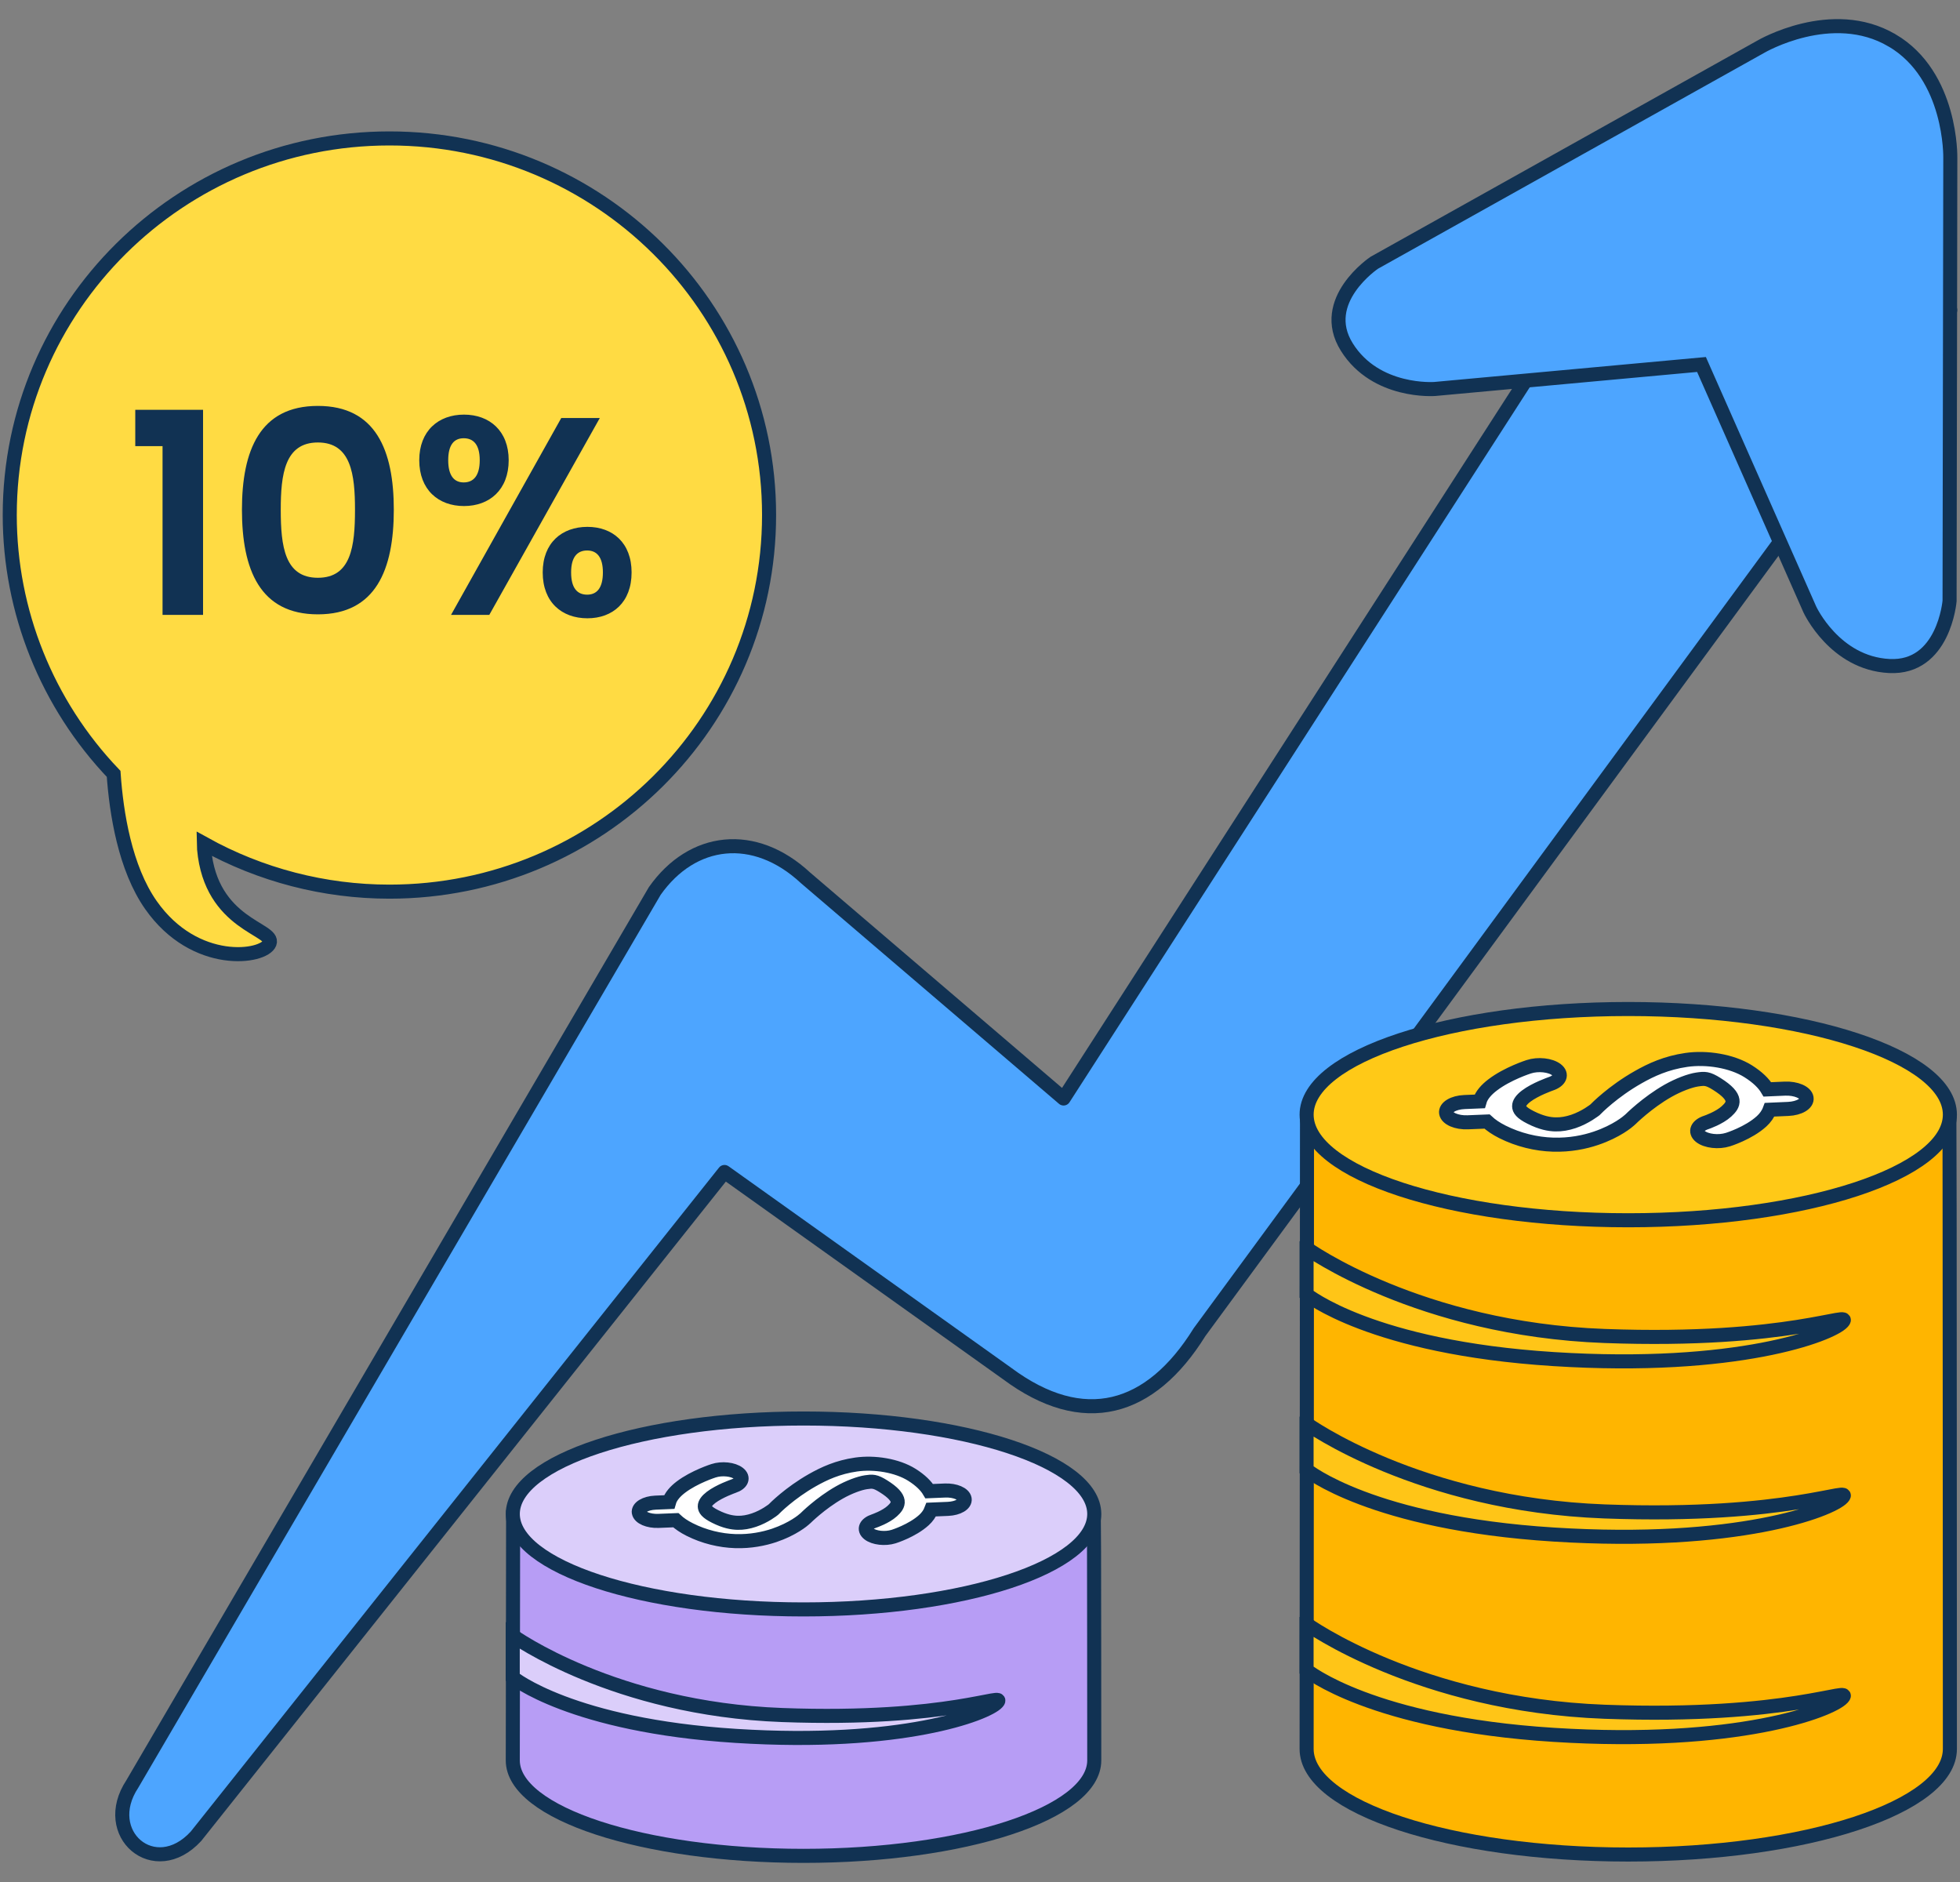 <svg width="75" height="72" viewBox="0 0 75 72" fill="none" xmlns="http://www.w3.org/2000/svg">
<rect x="0" y="0" width="75" height="72" fill="#808080" stroke="none"/>
<g id="Group 2085665950">
<path id="path56005" d="M59.942 12.136L40.698 42.025L30.823 33.583C28.867 31.765 26.491 32.047 25.055 34.086L5.064 68.249C3.8 70.153 5.913 71.973 7.498 70.252L27.723 44.837L38.535 52.545C41.465 54.726 44.028 53.978 45.9 50.965L74.626 11.865L59.942 12.136Z" fill="#4DA5FF" stroke="#113253" stroke-width="0.538" stroke-linejoin="round"/>
<g id="g56129">
<path id="ellipse10382-1" d="M41.872 67.348C41.872 69.365 36.891 71 30.747 71C24.602 71 19.622 69.365 19.622 67.348C19.622 67.286 19.635 57.833 19.635 57.833C19.93 55.901 24.793 58.901 30.747 58.901C36.701 58.901 41.551 55.958 41.857 57.886C41.868 57.949 41.872 67.348 41.872 67.348Z" fill="#B79DF5" stroke="#113253" stroke-width="0.538"/>
<path id="path10380-0" d="M41.872 57.919C41.872 59.937 36.892 61.572 30.747 61.572C24.602 61.572 19.622 59.937 19.622 57.919C19.622 55.902 24.602 54.268 30.747 54.268C36.892 54.268 41.872 55.902 41.872 57.919Z" fill="#DBCEFA" stroke="#113253" stroke-width="0.538"/>
<path id="path10370-6" d="M24.445 57.863C24.477 58.056 24.811 58.2 25.194 58.185L25.86 58.158C25.992 58.282 26.167 58.403 26.39 58.515C26.944 58.794 27.554 58.94 28.141 58.959C28.727 58.977 29.236 58.869 29.621 58.741C30.347 58.495 30.738 58.156 30.78 58.118C30.794 58.108 30.808 58.096 30.818 58.085C30.818 58.085 31.393 57.509 32.12 57.097C32.483 56.891 32.884 56.743 33.134 56.706C33.383 56.67 33.485 56.658 33.81 56.864C34.553 57.33 34.393 57.58 34.142 57.81C33.89 58.04 33.453 58.188 33.453 58.188C33.129 58.293 33.032 58.509 33.237 58.674C33.442 58.839 33.871 58.887 34.195 58.785C34.195 58.785 34.904 58.565 35.357 58.152C35.483 58.037 35.579 57.901 35.635 57.752L36.277 57.725C36.66 57.708 36.944 57.539 36.913 57.345C36.881 57.151 36.545 57.008 36.164 57.023L35.558 57.048C35.437 56.843 35.225 56.631 34.894 56.422C34.322 56.063 33.455 55.93 32.758 56.029C32.062 56.128 31.535 56.372 31.083 56.628C30.22 57.118 29.645 57.699 29.594 57.752C29.588 57.757 29.27 58.013 28.849 58.155C28.637 58.226 28.433 58.264 28.223 58.258C28.012 58.252 27.744 58.206 27.367 58.017C27.035 57.851 26.972 57.736 26.969 57.63C26.966 57.524 27.053 57.404 27.21 57.285C27.525 57.044 28.061 56.858 28.061 56.858C28.383 56.752 28.474 56.534 28.263 56.37C28.055 56.207 27.623 56.162 27.302 56.268C27.302 56.268 26.571 56.499 26.052 56.894C25.846 57.052 25.665 57.244 25.603 57.465L25.079 57.487C24.696 57.504 24.412 57.674 24.444 57.867L24.445 57.863Z" fill="white" stroke="#113253" stroke-width="0.538"/>
<path id="path10407-7" d="M19.62 62.576C19.62 62.576 23.496 65.373 29.928 65.612C36.36 65.851 38.558 64.694 38.158 65.132C37.759 65.571 34.482 66.811 28.169 66.411C21.857 66.012 19.62 64.174 19.62 64.174V62.576Z" fill="#DBCEFA" stroke="#113253" stroke-width="0.538"/>
</g>
<g id="g56123">
<path id="path10389-3" d="M74.613 66.909C74.613 69.139 69.102 70.949 62.305 70.949C55.508 70.949 49.998 69.141 49.998 66.909C49.998 66.839 50.013 42.55 50.013 42.55C50.34 40.414 55.719 43.732 62.305 43.732C68.892 43.732 74.257 40.476 74.596 42.607C74.607 42.678 74.613 66.909 74.613 66.909Z" fill="#FFB500" stroke="#113253" stroke-width="0.538"/>
<path id="path10391-5" d="M74.613 42.643C74.613 44.874 69.102 46.684 62.305 46.684C55.508 46.684 49.998 44.876 49.998 42.643C49.998 40.413 55.508 38.602 62.305 38.602C69.102 38.602 74.613 40.411 74.613 42.643Z" fill="#FFC917" stroke="#113253" stroke-width="0.538"/>
<path id="path10393-8" d="M55.336 42.58C55.371 42.795 55.742 42.954 56.165 42.936L56.902 42.906C57.048 43.043 57.241 43.176 57.489 43.301C58.102 43.608 58.777 43.771 59.427 43.791C60.076 43.811 60.639 43.693 61.064 43.549C61.868 43.278 62.299 42.903 62.346 42.86C62.361 42.848 62.375 42.836 62.389 42.822C62.389 42.822 63.026 42.185 63.828 41.73C64.229 41.503 64.672 41.338 64.949 41.298C65.226 41.259 65.338 41.245 65.698 41.472C66.52 41.988 66.343 42.264 66.065 42.518C65.786 42.774 65.302 42.937 65.302 42.937C64.943 43.052 64.836 43.293 65.063 43.476C65.29 43.658 65.763 43.712 66.122 43.597C66.122 43.597 66.908 43.355 67.409 42.897C67.548 42.769 67.655 42.62 67.716 42.455L68.426 42.424C68.849 42.406 69.164 42.218 69.129 42.004C69.095 41.789 68.722 41.63 68.3 41.648L67.63 41.677C67.496 41.45 67.262 41.215 66.894 40.983C66.261 40.587 65.302 40.439 64.532 40.549C63.761 40.66 63.178 40.929 62.679 41.214C61.724 41.755 61.089 42.399 61.032 42.458C61.026 42.462 60.675 42.745 60.209 42.903C59.975 42.981 59.749 43.022 59.516 43.016C59.283 43.01 58.986 42.96 58.57 42.75C58.202 42.565 58.133 42.438 58.13 42.32C58.127 42.203 58.222 42.07 58.396 41.937C58.744 41.671 59.337 41.465 59.337 41.465C59.693 41.347 59.794 41.106 59.561 40.926C59.33 40.746 58.853 40.694 58.497 40.812C58.497 40.812 57.689 41.068 57.116 41.506C56.887 41.68 56.687 41.893 56.618 42.137L56.038 42.161C55.614 42.179 55.3 42.367 55.336 42.582V42.58Z" fill="white" stroke="#113253" stroke-width="0.538"/>
<g id="Group">
<path id="path10403-4" d="M49.998 47.753C49.998 47.753 54.285 50.846 61.4 51.111C68.515 51.376 70.947 50.094 70.505 50.582C70.063 51.067 66.438 52.439 59.455 51.995C52.472 51.553 49.996 49.521 49.996 49.521V47.753H49.998Z" fill="#FFC517" stroke="#113253" stroke-width="0.538"/>
<path id="path10405-4" d="M49.998 54.465C49.998 54.465 54.285 57.558 61.4 57.823C68.515 58.088 70.947 56.806 70.505 57.294C70.063 57.779 66.438 59.151 59.455 58.707C52.472 58.265 49.996 56.233 49.996 56.233V54.465H49.998Z" fill="#FFC517" stroke="#113253" stroke-width="0.538"/>
<path id="path10409-06" d="M49.998 62.129C49.998 62.129 54.285 65.222 61.4 65.487C68.516 65.752 70.947 64.47 70.505 64.957C70.063 65.443 66.438 66.814 59.455 66.371C52.472 65.929 49.996 63.897 49.996 63.897V62.129H49.998Z" fill="#FFC517" stroke="#113253" stroke-width="0.538"/>
</g>
</g>
<path id="path56000" d="M72.397 1.544C70.098 0.193 67.383 1.784 67.383 1.784L52.588 10.052C52.588 10.052 50.425 11.498 51.536 13.277C52.647 15.055 54.903 14.881 54.903 14.881L65.108 13.944L69.254 23.317C69.254 23.317 70.201 25.374 72.294 25.48C74.387 25.585 74.601 22.991 74.601 22.991L74.629 6.042C74.629 6.042 74.698 2.896 72.4 1.544H72.397Z" fill="#4DA5FF" stroke="#113253" stroke-width="0.538"/>
<g id="Group 2085665948">
<path id="path56278" d="M14.902 5.296C6.877 5.296 0.373 11.746 0.373 19.704C0.373 23.388 1.796 26.932 4.348 29.606C4.452 31.101 4.781 33.208 5.777 34.627C7.464 37.028 10.101 36.642 10.317 36.084C10.533 35.526 8.069 35.397 7.81 32.483C7.804 32.413 7.801 32.343 7.8 32.273C9.969 33.478 12.414 34.112 14.9 34.112C22.924 34.112 29.429 27.662 29.429 19.703C29.429 11.745 22.925 5.296 14.902 5.296Z" fill="#FFDB43" stroke="#113253" stroke-width="0.538"/>
<path id="10%" d="M6.22 23.524V17.068H5.176V15.679H7.77V23.524H6.22ZM9.258 19.5C9.258 17.229 9.947 15.529 12.164 15.529C14.38 15.529 15.069 17.229 15.069 19.5C15.069 21.792 14.38 23.503 12.164 23.503C9.947 23.503 9.258 21.792 9.258 19.5ZM13.584 19.5C13.584 18.154 13.434 16.928 12.164 16.928C10.894 16.928 10.743 18.154 10.743 19.5C10.743 20.899 10.894 22.104 12.164 22.104C13.434 22.104 13.584 20.899 13.584 19.5ZM16.043 17.606C16.043 16.486 16.775 15.862 17.754 15.862C18.733 15.862 19.465 16.486 19.465 17.606C19.465 18.736 18.733 19.36 17.754 19.36C16.775 19.36 16.043 18.736 16.043 17.606ZM17.743 16.766C17.377 16.766 17.151 17.014 17.151 17.606C17.151 18.198 17.377 18.456 17.743 18.456C18.12 18.456 18.357 18.198 18.357 17.606C18.357 17.014 18.12 16.766 17.743 16.766ZM17.259 23.524L21.477 15.992H22.952L18.723 23.524H17.259ZM20.767 21.899C20.767 20.77 21.499 20.156 22.478 20.156C23.447 20.156 24.168 20.77 24.168 21.899C24.168 23.04 23.447 23.654 22.478 23.654C21.499 23.654 20.767 23.04 20.767 21.899ZM22.468 21.06C22.091 21.06 21.854 21.308 21.854 21.899C21.854 22.502 22.091 22.75 22.468 22.75C22.833 22.75 23.07 22.502 23.07 21.899C23.07 21.308 22.833 21.06 22.468 21.06Z" fill="#113253"/>
</g>
</g>
</svg>
